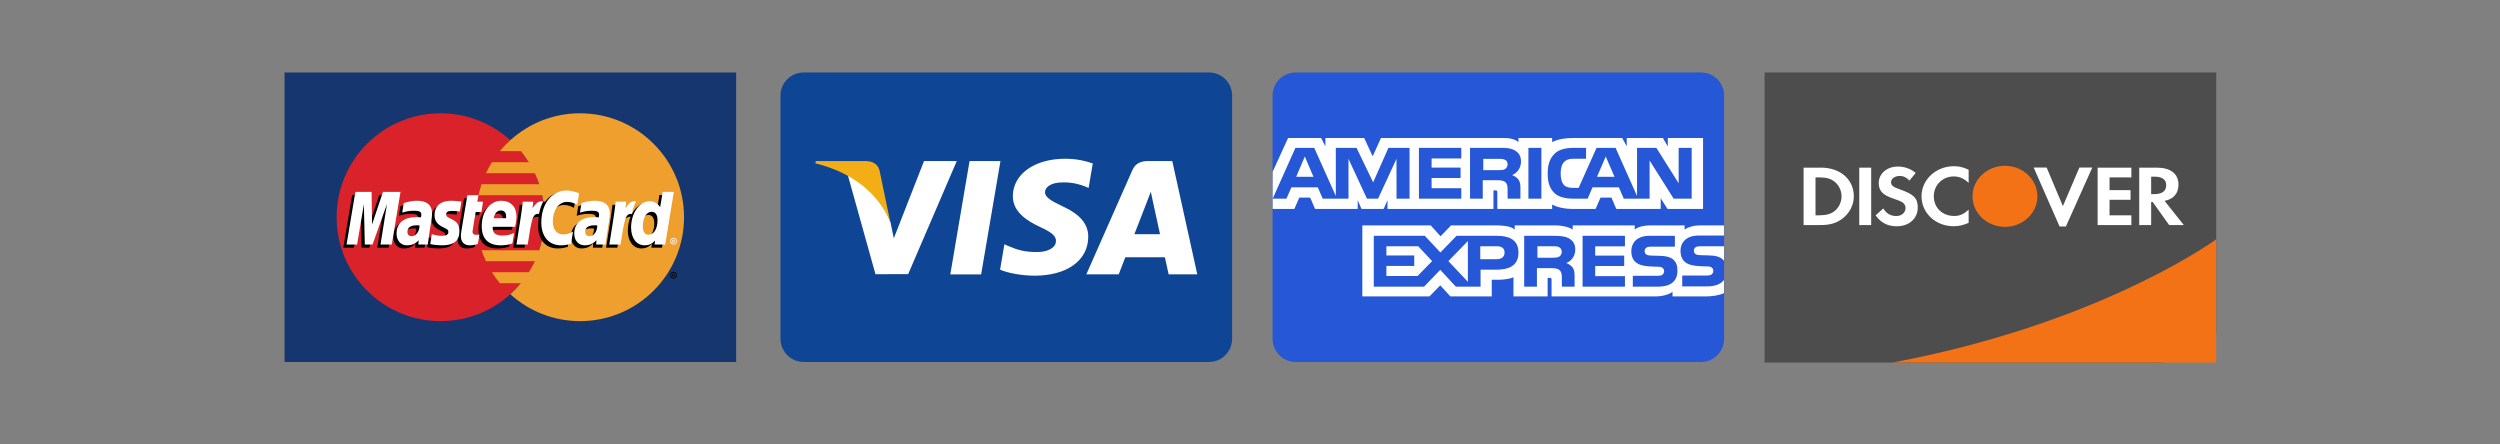 <svg xmlns="http://www.w3.org/2000/svg" xmlns:xlink="http://www.w3.org/1999/xlink" width="225" zoomAndPan="magnify" viewBox="0 0 168.75 30" height="40" preserveAspectRatio="xMidYMid meet" version="1.0"><rect x="0" y="0" width="168.75" height="30" fill="#808080" stroke="none"/><defs><clipPath id="57f9fdff6b"><path d="M 19.207 4 L 49.691 4 L 49.691 25 L 19.207 25 Z M 19.207 4 " clip-rule="nonzero"/></clipPath><clipPath id="33bb781d7a"><path d="M 52.684 4 L 83.168 4 L 83.168 25 L 52.684 25 Z M 52.684 4 " clip-rule="nonzero"/></clipPath><clipPath id="a19aa19857"><path d="M 119.109 4 L 149.594 4 L 149.594 25 L 119.109 25 Z M 119.109 4 " clip-rule="nonzero"/></clipPath><clipPath id="d55b6774ad"><path d="M 127 4 L 149.594 4 L 149.594 25 L 127 25 Z M 127 4 " clip-rule="nonzero"/></clipPath><clipPath id="8b798d6ce3"><path d="M 85.898 4 L 116.379 4 L 116.379 25 L 85.898 25 Z M 85.898 4 " clip-rule="nonzero"/></clipPath><clipPath id="564973f674"><path d="M 85.898 9 L 116.379 9 L 116.379 21 L 85.898 21 Z M 85.898 9 " clip-rule="nonzero"/></clipPath></defs><g clip-path="url(#57f9fdff6b)"><path fill="#16366f" d="M 19.207 4.891 L 49.691 4.891 L 49.691 24.434 L 19.207 24.434 Z M 19.207 4.891 " fill-opacity="1" fill-rule="nonzero"/></g><path fill="#d9222a" d="M 36.754 14.66 C 36.754 18.535 33.613 21.676 29.738 21.676 C 25.863 21.676 22.723 18.535 22.723 14.66 C 22.723 10.789 25.863 7.648 29.738 7.648 C 33.613 7.648 36.754 10.789 36.754 14.66 " fill-opacity="1" fill-rule="nonzero"/><path fill="#ee9f2d" d="M 39.156 7.645 C 37.344 7.645 35.695 8.336 34.449 9.461 C 34.195 9.691 33.957 9.941 33.738 10.203 L 35.156 10.203 C 35.352 10.441 35.531 10.688 35.691 10.949 L 33.207 10.949 C 33.055 11.188 32.922 11.434 32.801 11.691 L 36.098 11.691 C 36.211 11.934 36.309 12.18 36.395 12.434 L 32.504 12.434 C 32.422 12.676 32.355 12.926 32.301 13.176 L 36.598 13.176 C 36.703 13.664 36.754 14.164 36.754 14.66 C 36.754 15.441 36.629 16.191 36.395 16.891 L 32.504 16.891 C 32.59 17.145 32.688 17.391 32.801 17.633 L 36.098 17.633 C 35.977 17.891 35.84 18.137 35.691 18.375 L 33.203 18.375 C 33.367 18.637 33.547 18.883 33.738 19.117 L 35.156 19.117 C 34.938 19.383 34.703 19.633 34.449 19.863 C 35.695 20.988 37.344 21.676 39.156 21.676 C 43.031 21.676 46.172 18.535 46.172 14.66 C 46.172 10.789 43.031 7.648 39.156 7.648 " fill-opacity="1" fill-rule="nonzero"/><path fill="#000000" d="M 45.238 18.57 C 45.238 18.445 45.34 18.344 45.465 18.344 C 45.59 18.344 45.691 18.445 45.691 18.57 C 45.691 18.695 45.59 18.801 45.465 18.801 C 45.34 18.801 45.238 18.699 45.238 18.57 Z M 45.465 18.746 C 45.559 18.746 45.637 18.668 45.637 18.57 C 45.637 18.477 45.559 18.398 45.465 18.398 C 45.371 18.398 45.293 18.477 45.293 18.57 L 45.293 18.574 C 45.293 18.668 45.371 18.746 45.465 18.746 Z M 45.434 18.672 L 45.387 18.672 L 45.387 18.473 L 45.473 18.473 C 45.488 18.473 45.508 18.473 45.523 18.484 C 45.539 18.492 45.547 18.512 45.547 18.531 C 45.547 18.555 45.535 18.574 45.516 18.582 L 45.551 18.672 L 45.5 18.672 L 45.469 18.594 L 45.434 18.594 Z M 45.434 18.559 L 45.461 18.559 C 45.469 18.559 45.48 18.559 45.488 18.555 C 45.496 18.551 45.5 18.539 45.5 18.531 C 45.5 18.523 45.496 18.516 45.488 18.512 C 45.48 18.508 45.469 18.508 45.461 18.508 L 45.434 18.508 Z M 28.102 15.43 C 28.023 15.422 27.988 15.418 27.93 15.418 C 27.5 15.418 27.281 15.566 27.281 15.859 C 27.281 16.039 27.387 16.152 27.555 16.152 C 27.863 16.152 28.09 15.859 28.102 15.43 Z M 28.656 16.719 L 28.023 16.719 L 28.039 16.418 C 27.848 16.656 27.59 16.77 27.242 16.77 C 26.828 16.77 26.543 16.445 26.543 15.98 C 26.543 15.273 27.035 14.863 27.883 14.863 C 27.969 14.863 28.078 14.871 28.191 14.887 C 28.215 14.789 28.223 14.75 28.223 14.699 C 28.223 14.508 28.09 14.434 27.734 14.434 C 27.359 14.43 27.055 14.523 26.926 14.566 C 26.938 14.516 27.031 13.914 27.031 13.914 C 27.414 13.801 27.664 13.762 27.945 13.762 C 28.598 13.762 28.945 14.055 28.945 14.609 C 28.945 14.758 28.922 14.941 28.883 15.184 C 28.816 15.602 28.676 16.5 28.656 16.719 Z M 26.227 16.719 L 25.465 16.719 L 25.902 13.984 L 24.926 16.719 L 24.406 16.719 L 24.344 14 L 23.887 16.719 L 23.172 16.719 L 23.77 13.16 L 24.863 13.16 L 24.93 15.152 L 25.598 13.16 L 26.816 13.16 L 26.227 16.719 M 40.098 15.43 C 40.02 15.422 39.984 15.418 39.93 15.418 C 39.5 15.418 39.281 15.566 39.281 15.859 C 39.281 16.039 39.387 16.152 39.551 16.152 C 39.863 16.152 40.086 15.859 40.098 15.43 Z M 40.652 16.719 L 40.023 16.719 L 40.035 16.418 C 39.844 16.656 39.586 16.77 39.238 16.77 C 38.824 16.77 38.543 16.445 38.543 15.98 C 38.543 15.273 39.035 14.863 39.879 14.863 C 39.965 14.863 40.078 14.871 40.191 14.887 C 40.215 14.789 40.219 14.75 40.219 14.699 C 40.219 14.508 40.086 14.434 39.73 14.434 C 39.359 14.43 39.051 14.523 38.926 14.566 C 38.934 14.516 39.031 13.914 39.031 13.914 C 39.41 13.801 39.66 13.762 39.941 13.762 C 40.598 13.762 40.941 14.055 40.941 14.609 C 40.945 14.758 40.918 14.941 40.883 15.184 C 40.816 15.602 40.672 16.5 40.652 16.719 Z M 32.039 16.676 C 31.832 16.742 31.668 16.77 31.492 16.77 C 31.105 16.77 30.891 16.547 30.891 16.133 C 30.887 16.004 30.949 15.668 30.996 15.363 C 31.039 15.09 31.324 13.387 31.324 13.387 L 32.082 13.387 L 31.996 13.824 L 32.453 13.824 L 32.348 14.52 L 31.891 14.52 C 31.801 15.07 31.676 15.758 31.676 15.848 C 31.676 15.996 31.754 16.062 31.938 16.062 C 32.023 16.062 32.09 16.055 32.141 16.035 L 32.039 16.676 M 34.363 16.652 C 34.102 16.73 33.852 16.77 33.586 16.77 C 32.738 16.77 32.297 16.324 32.297 15.477 C 32.297 14.488 32.859 13.762 33.621 13.762 C 34.246 13.762 34.645 14.168 34.645 14.809 C 34.645 15.02 34.617 15.227 34.551 15.52 L 33.043 15.52 C 32.992 15.941 33.262 16.113 33.699 16.113 C 33.973 16.113 34.215 16.059 34.488 15.934 Z M 33.938 14.938 C 33.941 14.875 34.016 14.418 33.582 14.418 C 33.344 14.418 33.172 14.605 33.102 14.938 Z M 29.113 14.738 C 29.113 15.105 29.289 15.359 29.691 15.547 C 30 15.691 30.047 15.734 30.047 15.867 C 30.047 16.047 29.914 16.129 29.613 16.129 C 29.383 16.129 29.172 16.094 28.93 16.016 C 28.93 16.016 28.828 16.652 28.824 16.684 C 28.996 16.723 29.152 16.758 29.617 16.77 C 30.422 16.77 30.793 16.465 30.793 15.801 C 30.793 15.406 30.637 15.172 30.254 14.996 C 29.934 14.848 29.898 14.816 29.898 14.68 C 29.898 14.523 30.023 14.445 30.273 14.445 C 30.422 14.445 30.625 14.461 30.82 14.488 L 30.926 13.816 C 30.73 13.785 30.43 13.762 30.258 13.762 C 29.406 13.762 29.109 14.207 29.113 14.738 M 38.066 13.836 C 38.277 13.836 38.477 13.891 38.746 14.027 L 38.871 13.258 C 38.758 13.215 38.367 12.957 38.035 12.957 C 37.523 12.957 37.094 13.207 36.789 13.625 C 36.348 13.48 36.168 13.777 35.945 14.07 L 35.746 14.117 C 35.762 14.02 35.773 13.922 35.77 13.824 L 35.07 13.824 C 34.977 14.723 34.805 15.629 34.672 16.523 L 34.637 16.719 L 35.402 16.719 C 35.527 15.895 35.598 15.363 35.641 15.008 L 35.926 14.848 C 35.969 14.688 36.105 14.633 36.371 14.641 C 36.336 14.836 36.32 15.035 36.32 15.234 C 36.32 16.18 36.828 16.77 37.648 16.77 C 37.859 16.77 38.043 16.742 38.324 16.664 L 38.457 15.855 C 38.203 15.977 37.996 16.035 37.809 16.035 C 37.367 16.035 37.098 15.711 37.098 15.168 C 37.098 14.387 37.496 13.836 38.066 13.836 " fill-opacity="1" fill-rule="nonzero"/><path fill="#ffffff" d="M 26.445 16.508 L 25.684 16.508 L 26.121 13.773 L 25.145 16.508 L 24.625 16.508 L 24.562 13.789 L 24.105 16.508 L 23.391 16.508 L 23.988 12.949 L 25.082 12.949 L 25.113 15.152 L 25.852 12.949 L 27.035 12.949 L 26.445 16.508 " fill-opacity="1" fill-rule="nonzero"/><path fill="#000000" d="M 44.512 13.16 L 44.344 14.188 C 44.137 13.914 43.914 13.715 43.617 13.715 C 43.234 13.715 42.883 14.008 42.652 14.438 C 42.336 14.371 42.004 14.258 42.004 14.258 L 42.004 14.262 C 42.031 14.02 42.043 13.875 42.039 13.824 L 41.34 13.824 C 41.242 14.723 41.074 15.629 40.941 16.523 L 40.906 16.719 L 41.668 16.719 C 41.773 16.051 41.852 15.496 41.91 15.055 C 42.168 14.82 42.301 14.617 42.562 14.629 C 42.445 14.91 42.379 15.234 42.379 15.57 C 42.379 16.293 42.742 16.77 43.297 16.77 C 43.578 16.77 43.789 16.672 44 16.449 L 43.965 16.719 L 44.684 16.719 L 45.266 13.16 Z M 43.562 16.051 C 43.301 16.051 43.172 15.859 43.172 15.48 C 43.172 14.91 43.414 14.508 43.762 14.508 C 44.023 14.508 44.164 14.707 44.164 15.074 C 44.164 15.648 43.914 16.051 43.562 16.051 Z M 43.562 16.051 " fill-opacity="1" fill-rule="nonzero"/><path fill="#ffffff" d="M 28.32 15.219 C 28.242 15.211 28.207 15.207 28.152 15.207 C 27.719 15.207 27.5 15.355 27.5 15.648 C 27.5 15.828 27.605 15.941 27.773 15.941 C 28.082 15.941 28.309 15.648 28.32 15.219 Z M 28.875 16.508 L 28.242 16.508 L 28.258 16.207 C 28.066 16.445 27.809 16.559 27.461 16.559 C 27.047 16.559 26.766 16.234 26.766 15.77 C 26.766 15.062 27.258 14.652 28.102 14.652 C 28.188 14.652 28.297 14.66 28.41 14.676 C 28.434 14.578 28.441 14.539 28.441 14.488 C 28.441 14.297 28.309 14.223 27.953 14.223 C 27.578 14.219 27.273 14.312 27.148 14.355 C 27.156 14.305 27.254 13.703 27.254 13.703 C 27.633 13.59 27.883 13.551 28.164 13.551 C 28.816 13.551 29.164 13.844 29.164 14.398 C 29.164 14.547 29.141 14.73 29.102 14.973 C 29.035 15.391 28.895 16.289 28.875 16.508 Z M 39.09 13.047 L 38.965 13.816 C 38.691 13.684 38.496 13.625 38.285 13.625 C 37.715 13.625 37.316 14.176 37.316 14.957 C 37.316 15.5 37.586 15.824 38.027 15.824 C 38.215 15.824 38.422 15.766 38.676 15.645 L 38.543 16.453 C 38.262 16.531 38.078 16.559 37.867 16.559 C 37.047 16.559 36.539 15.969 36.539 15.023 C 36.539 13.75 37.242 12.859 38.254 12.859 C 38.586 12.859 38.977 13 39.09 13.047 M 40.32 15.219 C 40.238 15.211 40.203 15.207 40.148 15.207 C 39.719 15.207 39.5 15.355 39.5 15.648 C 39.5 15.828 39.605 15.941 39.773 15.941 C 40.082 15.941 40.305 15.648 40.32 15.219 Z M 40.871 16.508 L 40.242 16.508 L 40.258 16.207 C 40.062 16.445 39.805 16.559 39.457 16.559 C 39.047 16.559 38.762 16.234 38.762 15.77 C 38.762 15.062 39.254 14.652 40.098 14.652 C 40.188 14.652 40.297 14.66 40.41 14.676 C 40.434 14.578 40.438 14.539 40.438 14.488 C 40.438 14.297 40.309 14.223 39.949 14.223 C 39.578 14.219 39.27 14.312 39.145 14.355 C 39.152 14.305 39.25 13.703 39.25 13.703 C 39.629 13.59 39.879 13.551 40.16 13.551 C 40.816 13.551 41.164 13.844 41.16 14.398 C 41.164 14.547 41.137 14.73 41.102 14.973 C 41.035 15.391 40.891 16.289 40.871 16.508 Z M 32.258 16.465 C 32.051 16.531 31.887 16.559 31.711 16.559 C 31.324 16.559 31.109 16.336 31.109 15.922 C 31.105 15.793 31.168 15.457 31.215 15.152 C 31.258 14.879 31.547 13.176 31.547 13.176 L 32.301 13.176 L 32.215 13.613 L 32.602 13.613 L 32.5 14.309 L 32.109 14.309 C 32.02 14.859 31.895 15.547 31.895 15.637 C 31.895 15.785 31.973 15.852 32.156 15.852 C 32.242 15.852 32.309 15.844 32.359 15.824 L 32.258 16.465 M 34.582 16.441 C 34.32 16.52 34.07 16.559 33.805 16.559 C 32.957 16.559 32.516 16.113 32.516 15.266 C 32.516 14.277 33.078 13.551 33.84 13.551 C 34.465 13.551 34.863 13.957 34.863 14.598 C 34.863 14.809 34.836 15.016 34.77 15.309 L 33.262 15.309 C 33.211 15.73 33.48 15.902 33.918 15.902 C 34.191 15.902 34.434 15.848 34.707 15.723 Z M 34.156 14.727 C 34.16 14.664 34.234 14.207 33.801 14.207 C 33.562 14.207 33.391 14.395 33.32 14.727 Z M 29.332 14.531 C 29.332 14.895 29.508 15.148 29.91 15.336 C 30.219 15.48 30.266 15.527 30.266 15.656 C 30.266 15.836 30.133 15.918 29.832 15.918 C 29.602 15.918 29.391 15.883 29.148 15.805 C 29.148 15.805 29.047 16.441 29.043 16.473 C 29.215 16.512 29.371 16.547 29.836 16.559 C 30.641 16.559 31.012 16.254 31.012 15.59 C 31.012 15.195 30.855 14.961 30.473 14.785 C 30.156 14.637 30.117 14.605 30.117 14.469 C 30.117 14.312 30.246 14.234 30.492 14.234 C 30.641 14.234 30.844 14.25 31.039 14.277 L 31.145 13.605 C 30.949 13.574 30.648 13.551 30.477 13.551 C 29.625 13.551 29.328 13.996 29.332 14.531 M 44.902 16.508 L 44.184 16.508 L 44.219 16.238 C 44.012 16.461 43.797 16.559 43.516 16.559 C 42.965 16.559 42.598 16.082 42.598 15.359 C 42.598 14.395 43.164 13.582 43.836 13.582 C 44.133 13.582 44.355 13.703 44.562 13.977 L 44.73 12.949 L 45.484 12.949 Z M 43.781 15.84 C 44.137 15.84 44.383 15.438 44.383 14.863 C 44.383 14.496 44.242 14.297 43.98 14.297 C 43.637 14.297 43.391 14.699 43.391 15.27 C 43.391 15.648 43.52 15.84 43.781 15.84 Z M 41.559 13.613 C 41.465 14.512 41.293 15.418 41.16 16.312 L 41.125 16.508 L 41.887 16.508 C 42.16 14.738 42.227 14.395 42.652 14.438 C 42.723 14.074 42.848 13.758 42.941 13.598 C 42.625 13.531 42.445 13.711 42.211 14.055 C 42.23 13.906 42.266 13.762 42.258 13.613 L 41.559 13.613 M 35.289 13.613 C 35.195 14.512 35.023 15.418 34.891 16.312 L 34.855 16.508 L 35.621 16.508 C 35.891 14.738 35.957 14.395 36.383 14.438 C 36.453 14.074 36.578 13.758 36.672 13.598 C 36.355 13.531 36.176 13.711 35.941 14.055 C 35.961 13.906 35.996 13.762 35.988 13.613 L 35.289 13.613 M 45.238 16.281 C 45.238 16.156 45.34 16.055 45.465 16.055 C 45.59 16.055 45.691 16.156 45.691 16.281 C 45.691 16.406 45.59 16.508 45.465 16.508 C 45.34 16.508 45.238 16.406 45.238 16.281 Z M 45.465 16.453 C 45.559 16.453 45.637 16.375 45.637 16.281 C 45.637 16.188 45.559 16.109 45.465 16.109 C 45.371 16.109 45.293 16.188 45.293 16.281 C 45.293 16.375 45.371 16.453 45.465 16.453 Z M 45.434 16.379 L 45.387 16.379 L 45.387 16.184 L 45.473 16.184 C 45.488 16.184 45.508 16.184 45.523 16.191 C 45.539 16.203 45.547 16.223 45.547 16.242 C 45.547 16.266 45.535 16.285 45.512 16.293 L 45.551 16.379 L 45.5 16.379 L 45.469 16.301 L 45.434 16.301 Z M 45.434 16.27 L 45.461 16.27 C 45.469 16.27 45.48 16.27 45.488 16.266 C 45.496 16.258 45.5 16.25 45.5 16.242 C 45.5 16.234 45.496 16.227 45.488 16.223 C 45.48 16.215 45.469 16.219 45.457 16.219 L 45.434 16.219 Z M 45.434 16.27 " fill-opacity="1" fill-rule="nonzero"/><g clip-path="url(#33bb781d7a)"><path fill="#0e4595" d="M 54.246 4.891 L 81.605 4.891 C 82.469 4.891 83.168 5.59 83.168 6.453 L 83.168 22.867 C 83.168 23.73 82.469 24.434 81.605 24.434 L 54.246 24.434 C 53.383 24.434 52.684 23.73 52.684 22.867 L 52.684 6.453 C 52.684 5.59 53.383 4.891 54.246 4.891 Z M 54.246 4.891 " fill-opacity="1" fill-rule="nonzero"/></g><path fill="#ffffff" d="M 64.145 18.52 L 65.445 10.871 L 67.531 10.871 L 66.227 18.52 Z M 73.762 11.035 C 73.348 10.879 72.703 10.715 71.895 10.715 C 69.832 10.715 68.379 11.75 68.367 13.238 C 68.355 14.336 69.406 14.949 70.195 15.316 C 71.008 15.691 71.281 15.93 71.277 16.266 C 71.27 16.777 70.629 17.012 70.027 17.012 C 69.195 17.012 68.75 16.898 68.066 16.609 L 67.797 16.488 L 67.504 18.203 C 67.992 18.414 68.891 18.602 69.828 18.609 C 72.02 18.609 73.441 17.586 73.457 15.996 C 73.465 15.125 72.91 14.465 71.707 13.918 C 70.98 13.562 70.531 13.328 70.539 12.969 C 70.539 12.652 70.914 12.312 71.73 12.312 C 72.414 12.301 72.906 12.449 73.293 12.605 L 73.48 12.691 L 73.762 11.035 M 79.129 10.871 L 77.516 10.871 C 77.016 10.871 76.645 11.004 76.426 11.504 L 73.328 18.516 L 75.516 18.516 C 75.516 18.516 75.875 17.574 75.957 17.367 C 76.195 17.367 78.324 17.367 78.629 17.367 C 78.691 17.637 78.883 18.516 78.883 18.516 L 80.816 18.516 Z M 76.57 15.809 C 76.742 15.367 77.402 13.672 77.402 13.672 C 77.391 13.691 77.574 13.227 77.68 12.941 L 77.82 13.602 C 77.82 13.602 78.219 15.426 78.301 15.809 Z M 62.371 10.871 L 60.332 16.086 L 60.113 15.027 C 59.734 13.805 58.551 12.48 57.227 11.816 L 59.094 18.508 L 61.301 18.504 L 64.582 10.871 L 62.371 10.871 " fill-opacity="1" fill-rule="nonzero"/><path fill="#f2ae14" d="M 58.426 10.871 L 55.062 10.871 L 55.039 11.027 C 57.652 11.66 59.383 13.191 60.102 15.031 L 59.371 11.516 C 59.246 11.031 58.879 10.887 58.426 10.867 " fill-opacity="1" fill-rule="nonzero"/><g clip-path="url(#a19aa19857)"><path fill="#4d4d4d" d="M 121.258 4.891 C 119.109 4.891 119.109 4.891 119.109 4.891 C 119.109 4.891 119.109 4.891 119.109 24.473 L 145.293 24.473 C 148.629 24.473 149.594 23.508 149.594 22.32 L 149.594 4.891 C 119.109 4.891 148.629 4.891 147.441 4.891 Z M 121.258 4.891 " fill-opacity="1" fill-rule="evenodd"/></g><path fill="#ffffff" d="M 131.895 11.219 C 132.238 11.219 132.527 11.289 132.883 11.457 L 132.883 12.344 C 132.547 12.039 132.258 11.91 131.875 11.91 C 131.121 11.91 130.531 12.496 130.531 13.242 C 130.531 14.023 131.105 14.578 131.914 14.578 C 132.277 14.578 132.562 14.453 132.883 14.152 L 132.883 15.043 C 132.516 15.203 132.223 15.27 131.875 15.27 C 130.652 15.27 129.703 14.383 129.703 13.246 C 129.703 12.121 130.68 11.219 131.895 11.219 Z M 128.098 11.242 C 128.551 11.242 128.965 11.387 129.309 11.672 L 128.887 12.191 C 128.68 11.969 128.48 11.875 128.242 11.875 C 127.895 11.875 127.645 12.062 127.645 12.305 C 127.645 12.516 127.785 12.625 128.266 12.793 C 129.18 13.109 129.449 13.387 129.449 14.004 C 129.449 14.754 128.863 15.273 128.031 15.273 C 127.418 15.273 126.977 15.047 126.605 14.539 L 127.125 14.066 C 127.309 14.402 127.617 14.582 128 14.582 C 128.359 14.582 128.625 14.352 128.625 14.039 C 128.625 13.875 128.543 13.734 128.383 13.637 C 128.301 13.59 128.141 13.52 127.828 13.414 C 127.074 13.16 126.816 12.887 126.816 12.352 C 126.816 11.719 127.371 11.242 128.098 11.242 Z M 137.273 11.309 L 138.148 11.309 L 139.246 13.914 L 140.359 11.309 L 141.23 11.309 L 139.449 15.285 L 139.02 15.285 Z M 121.742 11.316 L 122.922 11.316 C 124.223 11.316 125.133 12.113 125.133 13.258 C 125.133 13.828 124.852 14.379 124.383 14.742 C 123.988 15.051 123.539 15.191 122.914 15.191 L 121.742 15.191 Z M 125.5 11.316 L 126.305 11.316 L 126.305 15.191 L 125.5 15.191 Z M 141.59 11.316 L 143.867 11.316 L 143.867 11.973 L 142.395 11.973 L 142.395 12.832 L 143.812 12.832 L 143.812 13.488 L 142.395 13.488 L 142.395 14.535 L 143.867 14.535 L 143.867 15.191 L 141.59 15.191 Z M 144.398 11.316 L 145.59 11.316 C 146.516 11.316 147.047 11.734 147.047 12.461 C 147.047 13.055 146.715 13.441 146.109 13.559 L 147.406 15.191 L 146.418 15.191 L 145.305 13.633 L 145.203 13.633 L 145.203 15.191 L 144.398 15.191 Z M 145.203 11.926 L 145.203 13.102 L 145.438 13.102 C 145.949 13.102 146.219 12.891 146.219 12.5 C 146.219 12.125 145.949 11.926 145.449 11.926 Z M 122.547 11.973 L 122.547 14.535 L 122.762 14.535 C 123.281 14.535 123.605 14.441 123.859 14.227 C 124.137 13.996 124.305 13.621 124.305 13.25 C 124.305 12.879 124.137 12.52 123.859 12.285 C 123.594 12.059 123.281 11.973 122.762 11.973 Z M 122.547 11.973 " fill-opacity="1" fill-rule="evenodd"/><g clip-path="url(#d55b6774ad)"><path fill="#f47216" d="M 135.332 11.191 C 136.543 11.191 137.523 12.113 137.523 13.25 L 137.523 13.254 C 137.523 14.391 136.543 15.312 135.332 15.312 C 134.125 15.312 133.145 14.391 133.145 13.254 L 133.145 13.25 C 133.145 12.113 134.125 11.191 135.332 11.191 Z M 149.59 16.16 C 148.574 16.879 140.953 21.996 127.754 24.469 L 147.441 24.469 C 148.629 24.469 149.59 24.469 149.59 24.469 L 149.59 4.891 Z M 149.59 16.16 " fill-opacity="1" fill-rule="evenodd"/></g><g clip-path="url(#8b798d6ce3)"><path fill="#2557d6" d="M 87.461 4.891 L 114.816 4.891 C 115.68 4.891 116.379 5.59 116.379 6.453 L 116.379 22.867 C 116.379 23.73 115.68 24.434 114.816 24.434 L 87.461 24.434 C 86.598 24.434 85.898 23.73 85.898 22.867 L 85.898 6.453 C 85.898 5.59 86.598 4.891 87.461 4.891 Z M 87.461 4.891 " fill-opacity="1" fill-rule="nonzero"/></g><g clip-path="url(#564973f674)"><path fill="#ffffff" d="M 85.906 14.102 L 87.371 14.102 L 87.699 13.34 L 88.438 13.34 L 88.766 14.102 L 91.645 14.102 L 91.645 13.52 L 91.902 14.105 L 93.398 14.105 L 93.656 13.512 L 93.656 14.102 L 100.809 14.102 L 100.809 12.852 L 100.945 12.852 C 101.043 12.855 101.07 12.863 101.07 13.016 L 101.07 14.102 L 104.77 14.102 L 104.77 13.812 C 105.07 13.965 105.535 14.102 106.145 14.102 L 107.703 14.102 L 108.035 13.34 L 108.773 13.34 L 109.098 14.102 L 112.098 14.102 L 112.098 13.379 L 112.555 14.102 L 114.957 14.102 L 114.957 9.316 L 112.578 9.316 L 112.578 9.879 L 112.246 9.316 L 109.805 9.316 L 109.805 9.879 L 109.5 9.316 L 106.199 9.316 C 105.648 9.316 105.164 9.387 104.77 9.594 L 104.77 9.316 L 102.496 9.316 L 102.496 9.594 C 102.246 9.383 101.906 9.316 101.527 9.316 L 93.215 9.316 L 92.656 10.551 L 92.082 9.316 L 89.465 9.316 L 89.465 9.879 L 89.176 9.316 L 86.945 9.316 L 85.906 11.59 Z M 95.145 13.41 L 94.266 13.41 L 94.262 10.723 L 93.02 13.41 L 92.27 13.41 L 91.023 10.723 L 91.023 13.41 L 89.281 13.41 L 88.953 12.645 L 87.168 12.645 L 86.836 13.41 L 85.906 13.41 L 87.441 9.98 L 88.711 9.98 L 90.168 13.23 L 90.168 9.98 L 91.566 9.98 L 92.688 12.309 L 93.719 9.98 L 95.145 9.98 Z M 88.66 11.934 L 88.074 10.566 L 87.492 11.934 Z M 98.637 13.41 L 95.777 13.41 L 95.777 9.98 L 98.637 9.98 L 98.637 10.695 L 96.633 10.695 L 96.633 11.312 L 98.59 11.312 L 98.59 12.016 L 96.633 12.016 L 96.633 12.703 L 98.637 12.703 Z M 102.668 10.902 C 102.668 11.449 102.289 11.734 102.066 11.82 C 102.254 11.887 102.414 12.008 102.488 12.109 C 102.609 12.277 102.629 12.43 102.629 12.738 L 102.629 13.41 L 101.766 13.41 L 101.762 12.98 C 101.762 12.773 101.785 12.477 101.629 12.309 C 101.504 12.188 101.312 12.164 101.004 12.164 L 100.086 12.164 L 100.086 13.41 L 99.227 13.41 L 99.227 9.98 L 101.199 9.98 C 101.637 9.98 101.957 9.988 102.234 10.145 C 102.508 10.297 102.668 10.52 102.668 10.902 Z M 101.586 11.414 C 101.469 11.48 101.328 11.484 101.164 11.484 L 100.121 11.484 L 100.121 10.723 L 101.176 10.723 C 101.324 10.723 101.48 10.727 101.582 10.785 C 101.695 10.832 101.762 10.941 101.762 11.086 C 101.762 11.238 101.695 11.359 101.586 11.414 Z M 104.043 13.41 L 103.168 13.41 L 103.168 9.98 L 104.043 9.98 Z M 114.188 13.41 L 112.973 13.41 L 111.348 10.836 L 111.348 13.41 L 109.605 13.41 L 109.273 12.645 L 107.492 12.645 L 107.168 13.41 L 106.168 13.41 C 105.75 13.41 105.223 13.324 104.926 13.031 C 104.625 12.742 104.469 12.348 104.469 11.723 C 104.469 11.211 104.562 10.746 104.93 10.379 C 105.207 10.105 105.641 9.98 106.23 9.98 L 107.059 9.98 L 107.059 10.715 L 106.246 10.715 C 105.934 10.715 105.758 10.758 105.59 10.918 C 105.441 11.062 105.344 11.336 105.344 11.695 C 105.344 12.062 105.418 12.328 105.578 12.5 C 105.711 12.637 105.949 12.68 106.176 12.68 L 106.559 12.68 L 107.766 9.98 L 109.051 9.98 L 110.5 13.227 L 110.5 9.98 L 111.805 9.98 L 113.309 12.371 L 113.309 9.98 L 114.188 9.98 Z M 108.98 11.934 L 108.387 10.566 L 107.797 11.934 Z M 116.367 18.895 C 116.16 19.184 115.754 19.332 115.207 19.332 L 113.551 19.332 L 113.551 18.598 L 115.199 18.598 C 115.363 18.598 115.477 18.574 115.547 18.512 C 115.613 18.453 115.648 18.371 115.648 18.289 C 115.648 18.188 115.605 18.109 115.543 18.059 C 115.48 18.008 115.391 17.984 115.242 17.984 C 114.438 17.957 113.434 18.008 113.434 16.922 C 113.434 16.422 113.766 15.898 114.664 15.898 L 116.367 15.898 L 116.367 15.215 L 114.785 15.215 C 114.305 15.215 113.957 15.324 113.711 15.496 L 113.711 15.215 L 111.367 15.215 C 110.992 15.215 110.551 15.305 110.344 15.496 L 110.344 15.215 L 106.156 15.215 L 106.156 15.496 C 105.824 15.266 105.262 15.215 105.004 15.215 L 102.242 15.215 L 102.242 15.496 C 101.977 15.25 101.391 15.215 101.035 15.215 L 97.945 15.215 L 97.238 15.949 L 96.574 15.215 L 91.957 15.215 L 91.957 20.008 L 96.488 20.008 L 97.215 19.262 L 97.902 20.008 L 100.695 20.008 L 100.695 18.883 L 100.969 18.883 C 101.34 18.887 101.777 18.875 102.16 18.715 L 102.16 20.008 L 104.465 20.008 L 104.465 18.758 L 104.574 18.758 C 104.719 18.758 104.73 18.766 104.73 18.898 L 104.73 20.008 L 111.727 20.008 C 112.172 20.008 112.637 19.898 112.895 19.699 L 112.895 20.008 L 115.113 20.008 C 115.574 20.008 116.023 19.945 116.367 19.785 Z M 102.496 17.051 C 102.496 18.004 101.754 18.203 101.004 18.203 L 99.938 18.203 L 99.938 19.352 L 98.273 19.352 L 97.219 18.215 L 96.121 19.352 L 92.73 19.352 L 92.73 15.918 L 96.176 15.918 L 97.227 17.043 L 98.316 15.918 L 101.055 15.918 C 101.734 15.918 102.496 16.098 102.496 17.051 Z M 95.688 18.629 L 93.582 18.629 L 93.582 17.949 L 95.461 17.949 L 95.461 17.246 L 93.582 17.246 L 93.582 16.621 L 95.73 16.621 L 96.668 17.625 Z M 99.082 19.023 L 97.766 17.625 L 99.082 16.27 Z M 101.023 17.496 L 99.918 17.496 L 99.918 16.621 L 101.035 16.621 C 101.344 16.621 101.559 16.742 101.559 17.043 C 101.559 17.34 101.355 17.496 101.023 17.496 Z M 106.824 15.918 L 109.684 15.918 L 109.684 16.629 L 107.676 16.629 L 107.676 17.254 L 109.633 17.254 L 109.633 17.953 L 107.676 17.953 L 107.676 18.637 L 109.684 18.641 L 109.684 19.352 L 106.824 19.352 Z M 105.723 17.758 C 105.914 17.824 106.07 17.945 106.145 18.047 C 106.266 18.215 106.281 18.371 106.285 18.672 L 106.285 19.352 L 105.426 19.352 L 105.426 18.922 C 105.426 18.719 105.445 18.41 105.289 18.25 C 105.164 18.129 104.973 18.098 104.66 18.098 L 103.742 18.098 L 103.742 19.352 L 102.883 19.352 L 102.883 15.918 L 104.859 15.918 C 105.293 15.918 105.609 15.938 105.891 16.082 C 106.16 16.238 106.332 16.453 106.332 16.844 C 106.332 17.391 105.949 17.672 105.723 17.758 Z M 105.242 17.324 C 105.125 17.387 104.984 17.395 104.816 17.395 L 103.777 17.395 L 103.777 16.621 L 104.832 16.621 C 104.984 16.621 105.137 16.625 105.242 16.684 C 105.352 16.742 105.418 16.848 105.418 16.992 C 105.418 17.141 105.352 17.258 105.242 17.324 Z M 112.973 17.543 C 113.137 17.707 113.227 17.914 113.227 18.27 C 113.227 19.008 112.746 19.352 111.883 19.352 L 110.215 19.352 L 110.215 18.617 L 111.875 18.617 C 112.039 18.617 112.152 18.598 112.227 18.531 C 112.285 18.477 112.328 18.402 112.328 18.309 C 112.328 18.207 112.281 18.129 112.223 18.082 C 112.156 18.027 112.066 18.004 111.918 18.004 C 111.117 17.977 110.113 18.027 110.113 16.941 C 110.113 16.445 110.441 15.918 111.336 15.918 L 113.055 15.918 L 113.055 16.648 L 111.484 16.648 C 111.328 16.648 111.227 16.656 111.141 16.711 C 111.047 16.77 111.012 16.852 111.012 16.961 C 111.012 17.09 111.09 17.176 111.199 17.215 C 111.289 17.246 111.387 17.254 111.531 17.254 L 111.992 17.266 C 112.457 17.277 112.777 17.355 112.973 17.543 Z M 116.371 16.621 L 114.809 16.621 C 114.652 16.621 114.551 16.629 114.461 16.684 C 114.371 16.742 114.336 16.824 114.336 16.934 C 114.336 17.062 114.414 17.148 114.523 17.188 C 114.613 17.219 114.711 17.227 114.855 17.227 L 115.32 17.238 C 115.789 17.25 116.102 17.328 116.289 17.516 C 116.324 17.539 116.348 17.57 116.371 17.602 Z M 116.371 16.621 " fill-opacity="1" fill-rule="nonzero"/></g></svg>
